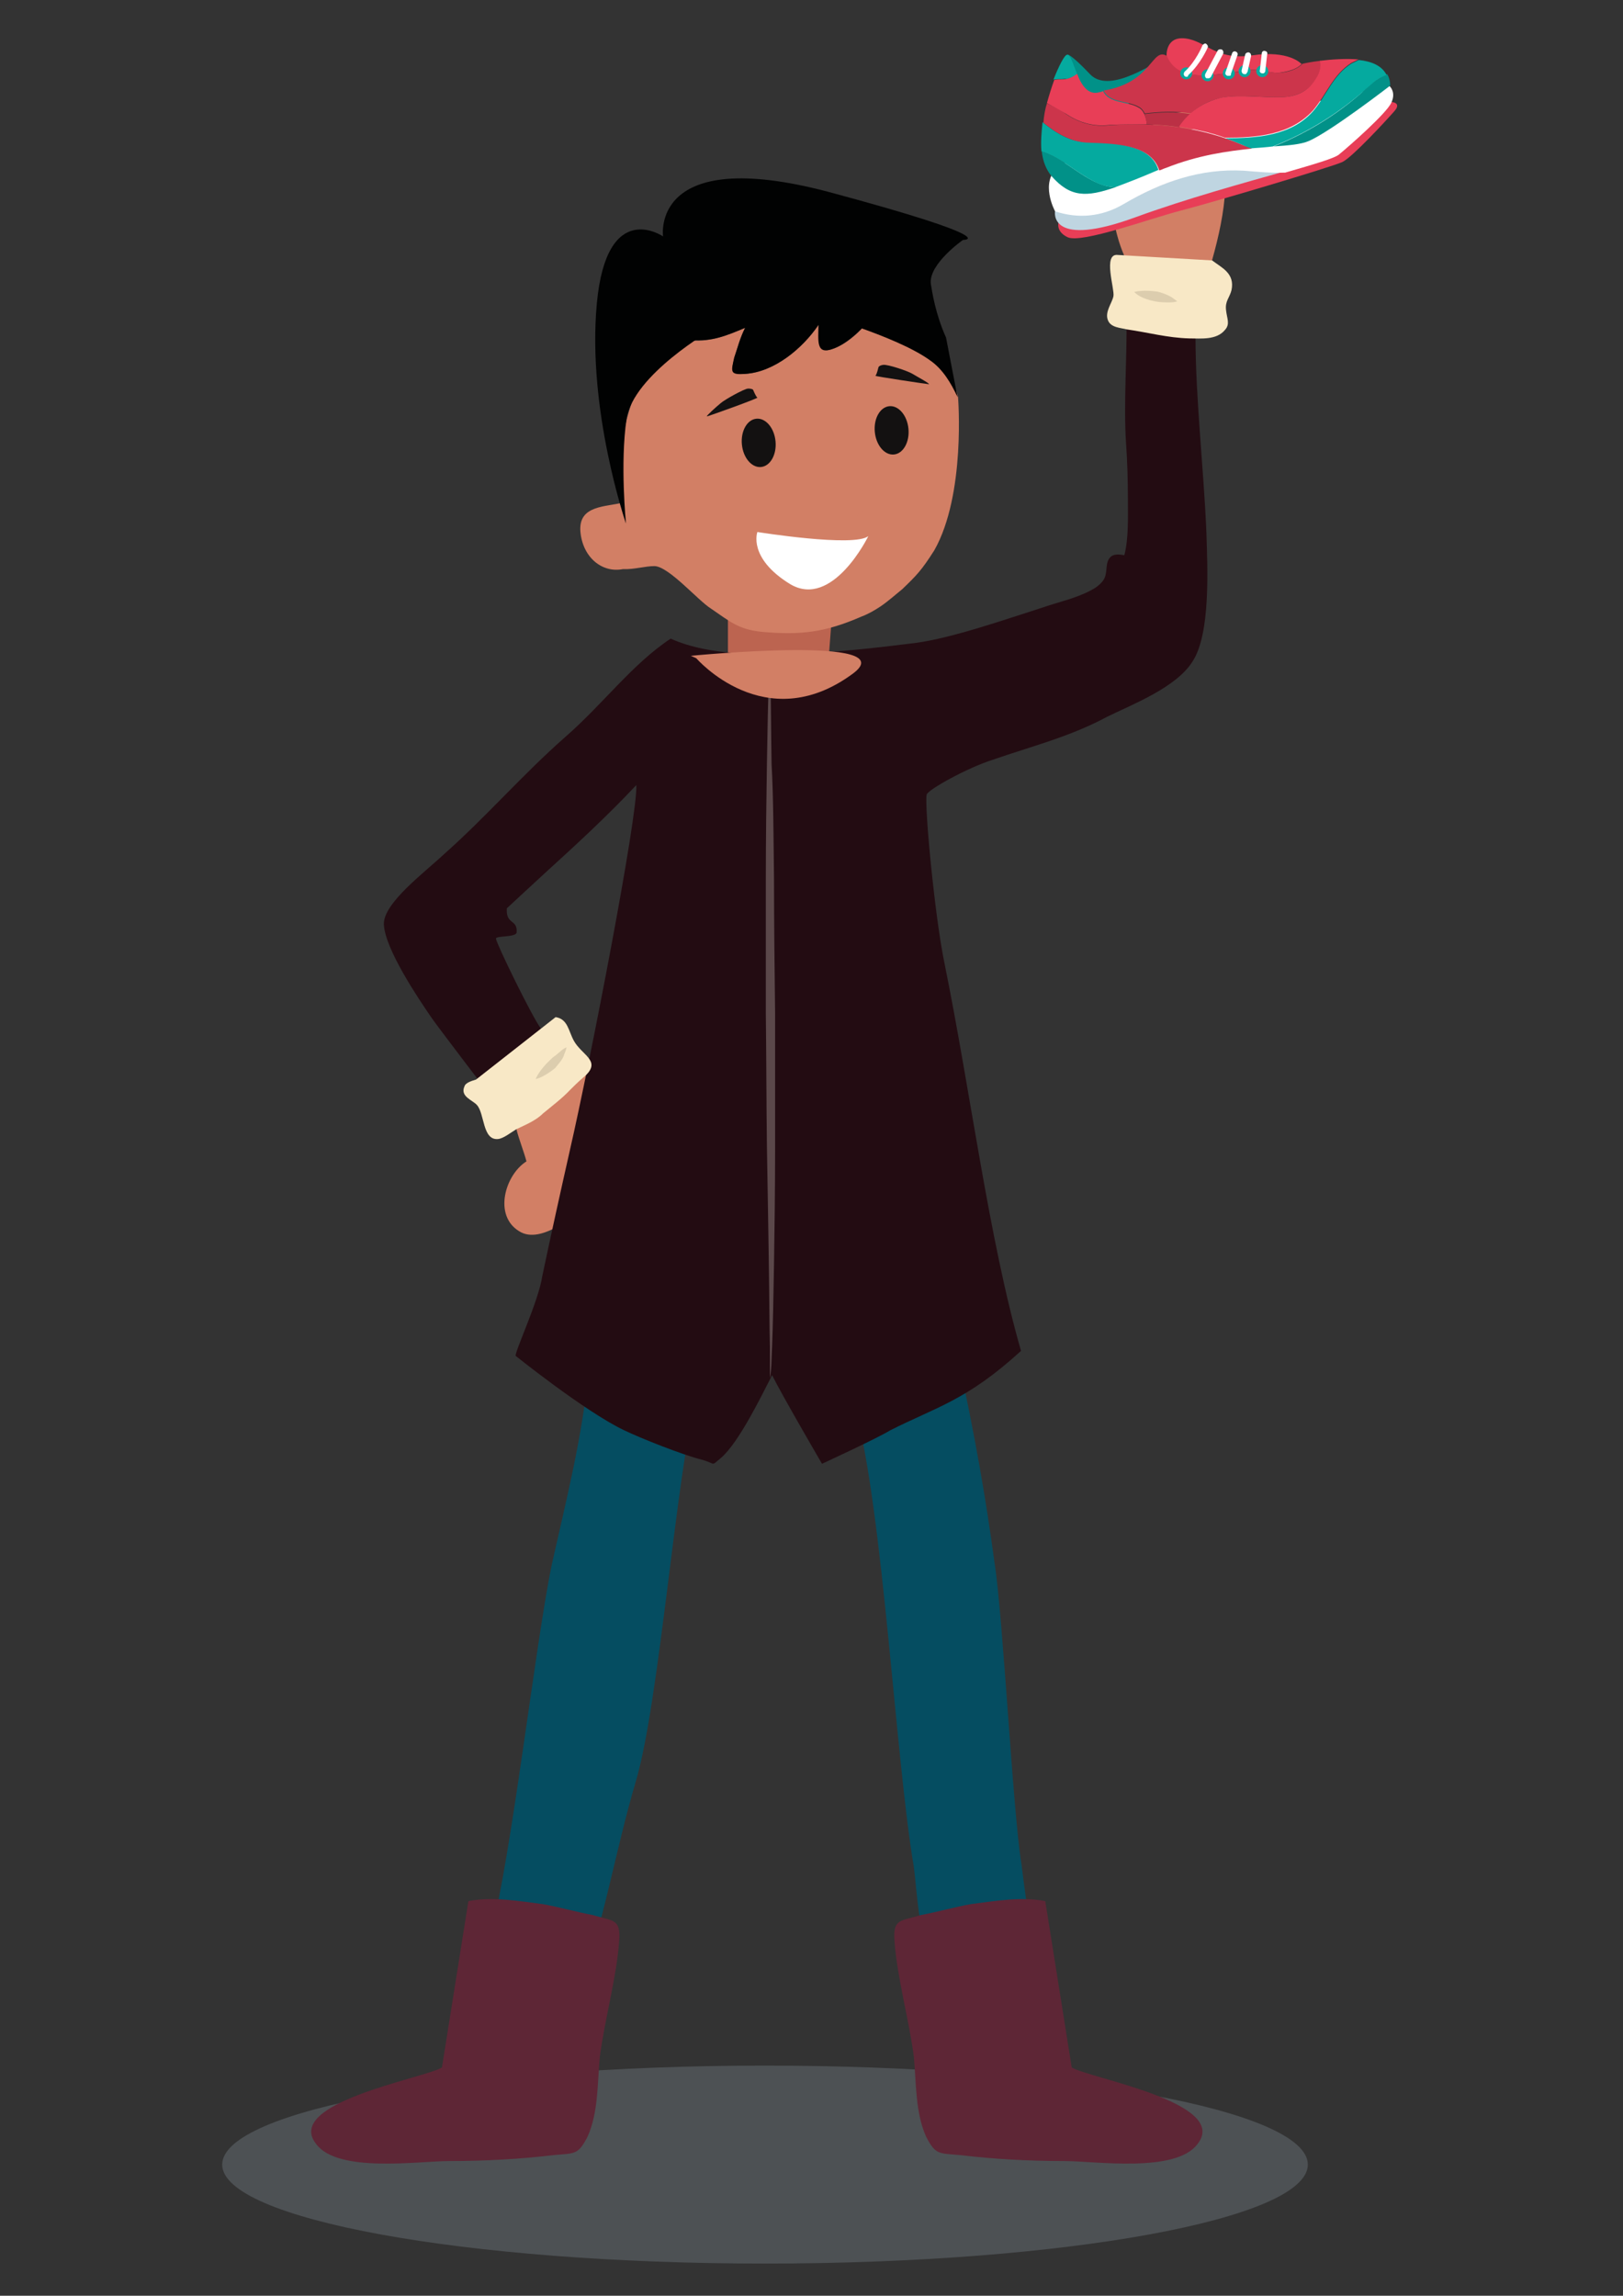 <?xml version="1.0" encoding="UTF-8"?> <!-- Generator: Adobe Illustrator 18.0.0, SVG Export Plug-In . SVG Version: 6.00 Build 0) --> <svg xmlns="http://www.w3.org/2000/svg" xmlns:xlink="http://www.w3.org/1999/xlink" version="1.0" id="Layer_1" x="0px" y="0px" width="595.3px" height="841.9px" viewBox="0 0 595.3 841.9" xml:space="preserve"><rect x="0" y="0" width="595.3" height="841.9" fill="#333333" stroke="none"/> <line fill="none" x1="-809.6" y1="568.5" x2="2040.5" y2="568.5"></line> <path opacity="0.35" fill="#7F8B92" d="M81.5,793.8c0-20,89.1-36.3,199.1-36.3s199.1,16.3,199.1,36.3 c0,20-89.1,36.3-199.1,36.3S81.5,813.8,81.5,793.8"></path> <g> <path fill="#BC6450" d="M267,247.2v-20l38.3-3.6l-1.8,23.8c0,0-20-1.8-21.8-1.8C279.7,245.4,267,247.2,267,247.2z"></path> <g> <path fill="#054D61" d="M180,709.4c7.6-28.7,16.3-106,22.3-135.2c5.1-22.9,11.6-48.3,13.6-71.9c12.7,0.7,27.8,4,39.6,9.6 c-7.6,29.2-13.6,112.2-22.3,141.4c-7.6,25.8-11.6,51.4-20.7,76.2L180,709.4z"></path> </g> <g> <path fill="#054D61" d="M313.8,517c10.2,38.1,14.7,128.5,21.4,167.7c1.1,8.5,2,28.7,7.6,35.4c5.6,7.3,26.9-4.5,36.5-6.2 c-2.4-11.8-3.1-18.5-4.7-30.7c-3.1-19.1-6.7-90.4-9.8-110c-3.1-22.9-6.9-45.6-14-77.9L313.8,517z"></path> </g> <path fill="#D27F65" d="M189.5,403.2c-3.1,6.2,1.8,15.8,3.6,22.7c-7.8,4.9-12.2,19.8-2.7,25.6c8.2,5.3,21.4-6.7,28.3-11.6 c9.6-7.1,12.7-12.9,8.2-25.2c-2.7-9.1-7.8-23.2-14.9-28.5L189.5,403.2z"></path> <path fill="#230C12" d="M183.1,405.9c-0.2,0-23.4-30.5-24.7-32.5c-4.9-7.1-17.1-25.2-17.6-34.3c-0.4-7.8,14.9-19.1,22-25.8 c15.8-14,28.5-28.9,44.5-43c14-12.2,24.5-26.7,38.7-36.1c14.9,6.7,34.1,5.6,44.1,5.6c17.8-0.7,27.8-1.8,45.6-4 c13.6-1.8,33.8-8.9,47-13.1c5.8-2,12-3.3,17.4-6.2c1.8-0.9,3.3-2,4.5-3.6c1.8-2.4,0.7-5.8,2.2-8c1.3-2,3.6-1.6,5.6-1.3 c1.6-6.2,1.3-13.8,1.3-20.5c0-6.9-0.2-14-0.7-20.9c-0.9-14,0.4-31.2,0.2-45.2c0-0.7,3.1-4.2,3.1-4.2c5.6,0,6-0.7,11.1,0.7 c8.7,2.2,11.1-0.2,11.1,10c0,22.5,3.1,49.4,4,71.9c0.4,12.9,1.6,37-5.1,47.2c-6,9.6-22.3,15.8-31.4,20.3 c-13.6,7.3-27.4,10.7-42.1,15.8c-9.1,2.9-23.6,10.9-24,12.7c-0.9,3.6,2.9,44.3,6.5,61.7c9.6,47.2,16.3,101.3,28.1,142.3 c-20,18.3-31.4,20.7-48.1,29.2c-4.7,2.9-24.9,12.2-24.9,12.2s-14.7-25.2-18.3-32.5c-4,7.8-12.2,24.7-18.7,30.3 c-4,3.3-1.6,2.2-7.1,0.7c-7.1-1.8-22.3-7.8-28.7-10.9c-14.3-6.9-39.6-27.2-39.6-27.2c0.2-2.7,8.5-20.3,9.8-29.2 c3.1-14.7,6.7-31,10.2-46.5c7.3-31.8,24.9-122.5,24.3-133.6c-10.7,11.4-22,21.8-33,31.8c-2,1.8-14.5,13.4-14.5,13.4 c-0.4,6.2,4,3.8,3.6,8.9c-0.4,1.8-7.6,1.1-7.6,2.2c0.4,2.4,13.1,28.3,16.3,32.7c1.1,2.2,4.5,5.3,4.5,7.6 c-0.4,3.3-9.1,8.5-10.7,11.8L183.1,405.9z"></path> <path fill="#F8E8C6" d="M174.6,395.9c-1.3,0.4-3.8,1.1-4.2,2.4c-1.8,3.8,2.9,5.1,4.5,6.9c2.9,3.1,2,13.1,7.8,12.5 c2-0.2,4.7-2.4,6.7-3.6c3.3-1.6,7.1-3.1,9.8-5.8c2.9-2.4,7.1-5.6,9.8-8.5c3.8-3.8,4-3.8,6-5.6c5.3-5.3-1.6-7.3-4.5-12.5 c-2-3.6-2.2-8-6.7-8.7L174.6,395.9z"></path> <path fill="#5E2636" d="M162.1,758.2c-6.7,4-58.3,12.9-46.1,28.1c8,10.7,37.6,6.2,48.8,6.2c13.1,0,25.8-0.7,38.5-2.2 c7.6-0.7,8.7,0,12.2-6.7c4-8.9,3.6-19.6,4.5-29.2c1.6-12.9,6.2-29.4,7.1-42.5c0.7-8.5-2.4-7.3-9.6-9.6c-6-1.1-12.2-2.9-18.3-4 c-8.7-1.1-18.7-2.9-27.4-1.1L162.1,758.2z"></path> <path fill="#5E2636" d="M393.1,758.2c6.7,4,58.3,12.9,46.1,28.1c-8,10.7-37.6,6.2-48.8,6.2c-13.1,0-25.8-0.7-38.5-2.2 c-7.6-0.7-8.7,0-12.2-6.7c-4-8.9-3.6-19.6-4.5-29.2c-1.6-12.9-6.2-29.4-7.1-42.5c-0.7-8.5,2.4-7.3,9.6-9.6c6-1.1,12.2-2.9,18.3-4 c8.7-1.1,18.7-2.9,27.4-1.1L393.1,758.2z"></path> <path fill="#5B484A" d="M282.4,505.4c0,0,0-1.1,0-3.1c0-2,0-4.9,0-8.5c-0.2-7.3-0.2-17.8-0.4-30.3c-0.2-12.5-0.4-27.2-0.7-42.8 c-0.2-15.6-0.2-32.3-0.4-49c0-16.7,0-33.4,0-49s0.2-30.3,0.4-42.8c0.2-12.5,0.4-22.9,0.7-30.3c0.2-3.6,0.2-6.5,0.4-8.5 c0.2-2,0.2-2.9,0.2-2.9s0,4.2,0,11.6c0.2,7.3,0.2,17.8,0.4,30.3c0.7,12.2,0.7,26.9,0.9,42.5c0,15.6,0.2,32.3,0.4,49 c0,16.7,0,33.4,0,49s-0.2,30.3-0.4,42.8c-0.2,12.5-0.4,22.9-0.7,30.3c-0.2,3.6-0.2,6.5-0.4,8.5 C282.6,504.6,282.4,505.4,282.4,505.4z"></path> <path fill="#DCCDAE" d="M207.8,384.1c0,0-0.2,1.1-0.9,2.7c-0.4,1.6-2,3.3-3.3,4.9c-1.6,1.3-3.3,2.4-4.7,3.1 c-1.3,0.7-2.4,0.9-2.4,0.9s0.4-1.1,1.3-2.4c0.9-1.3,2.2-2.9,3.6-4.2c0.7-0.7,1.3-1.3,2-1.8c0.7-0.4,1.3-1.1,2-1.6 C206.9,384.3,207.8,384.1,207.8,384.1z"></path> <path fill="#D27F65" d="M253.4,240.5l2,0.9c0,0,25.2,29.2,57.2,5.8C332.7,232.7,253.4,240.5,253.4,240.5z"></path> <g> <path fill="#D27F65" d="M423.6,112.7c-5.1-7.3-11.1-16-13.8-26.3c-1.6-5.6-6-29.4,6-24.7C416,41.9,442,31.2,448,53.9 c4.2,15.1-1.3,35.2-6,50.1c-1.3,3.6-2.9,8.5-5.1,11.4L423.6,112.7z"></path> <path fill="#F8E8C6" d="M410,93.5c-5.6-0.7-1.1,12.5-1.6,15.1s-3.3,5.8-2,8.9c1.1,2.7,4.7,2.7,6.9,3.3c7.8,1.1,14.9,3.1,22.9,3.3 c4.2,0,10,0.7,13.1-3.1c2-2.2,0.7-4.2,0.4-7.3c-0.4-3.3,1.3-4.5,2-7.3c1.3-6.2-3.6-8.2-7.1-10.9L410,93.5z"></path> <path fill="#DCCDAE" d="M416,107.1c0,0,1.1-0.4,2.7-0.4c1.6-0.2,3.6,0,5.6,0.2c2,0.4,4,1.3,5.3,2c1.3,0.9,2.2,1.6,2.2,1.6 s-1.1,0.4-2.7,0.4c-1.6,0-3.6,0-5.6-0.4c-2-0.4-4-1.1-5.3-1.8C416.9,108,416,107.1,416,107.1z"></path> </g> <path fill="#D27F65" d="M349.9,143.4l-0.2-2.4h-0.4l-0.4-3.6h-0.9l-0.9-9.8c-7.1-9.6-12.2-14.7-23.8-18.9c-0.4,2.4-1.6,4.9-3.1,6.9 c-3.3,4.7-8.9,10.2-14.3,12.2c-6.5,2.4-5.6-2.9-5.6-8.7c-6,8.7-16.3,17.4-26.9,18c-5.8,0.2-5.1-1.1-4-6c1.1-3.6,2-7.3,4-10.9 c-6.9,2.9-12.2,5.1-20,4.7c-2.9-0.2-4.9-0.7-6-1.3c-3.8,3.8-7.1,8-10,12.5c-6.2,9.8-8.9,20.3-9.6,31.8c-0.2,4-0.4,8.5-0.4,12.5 c0.2,2.2,1.8,1.3,1.1,2.9l0.4,0.9c-6.7,1.8-16.9,0.9-16,10.9c0.9,9.4,8,15.1,15.6,13.6c4,0.2,8-1.1,11.6-1.1 c5.3,0.2,16,12.7,20.7,15.6c6.9,4.7,10,7.6,18.5,8.5c14.5,1.3,23.4,0.2,36.7-5.6c2.4-0.9,4.7-2.2,7.1-3.8c2.9-2,5.3-4.2,7.8-6.2 c5.3-5.1,7.1-6.9,11.8-14.3c11.6-20.5,8.7-56.1,8.7-56.1s-0.9-3.1-0.7-2.7l-1.8-2.9L349.9,143.4z"></path> <path fill="#010202" d="M273.3,120.2c-1.8,3.6-2.7,7.3-4,10.9c-1.1,5.1-1.8,6.5,4,6c10.7-0.7,21.2-9.4,26.9-18 c0,5.8-1.1,11.4,5.6,8.7c5.3-2,11.1-7.6,14.3-12.2c1.6-2,2.7-4.5,3.1-6.9c-3.8-1.3-8.2-2.7-13.8-4c-3.1-0.7-6.5,0.2-9.6-0.4 c-4.2-0.9-8.9-0.9-13.6-0.2c-7.8,1.1-15.6,3.6-21.6,6.7c-6.5,3.1-12.2,7.6-17.1,12.5c1.1,0.7,3.1,1.3,6,1.3 C261,125.4,266.4,123.1,273.3,120.2z"></path> <path fill="#010202" d="M347,123.8c-4-8.9-5.1-16.9-5.6-19.8c-0.7-7.3,11.8-16,11.8-16s16.3,0-49.2-17.6 c-65.7-17.4-60.8,16.3-60.8,16.3s-20.7-14.3-24.3,24.7c-3.6,39,10.7,80.6,10.7,80.6s-2.2-22,0.2-38.3s31.6-33,31.6-33l35-6.5 c0,0,32.1,8.7,44.8,18c4.5,3.1,7.6,8.2,10,13.4L347,123.8z"></path> <path fill="#FFFFFF" d="M318.5,196.6c0,0-13.1,26.9-28.7,17.6c-15.6-9.6-12-19.1-12-19.1S313.3,200.8,318.5,196.6z"></path> <path fill="#131111" d="M276.2,142.9c0,0-0.4-0.4-1.8-0.4c-1.3,0-8.5,4-10,5.3c-1.6,1.3-5.6,4.9-5.1,4.9c0.4,0,19.1-6.7,18.5-6.9 C277.3,145.6,276.2,142.9,276.2,142.9z"></path> <path fill="#131111" d="M322.2,134.7c0,0,0.2-0.7,1.8-0.9s8.9,2.2,10.7,3.3c1.8,1.1,6.5,3.6,6,3.8c-0.4,0-20-2.9-19.6-3.1 C321.6,137.4,322.2,134.7,322.2,134.7z"></path> <path fill="#D27F65" d="M303.5,169c0,0,0.7,3.8,7.1,7.1c6.5,3.3,5.8,5.3,6,6.9s-3.3,6.7-3.3,6.7s6.9-3.6,6-8.9s-4.7-5.6-8-7.3 C308,171.5,303.5,169,303.5,169z"></path> <ellipse transform="matrix(-9.612351e-002 -0.995 0.995 -9.612351e-002 143.559 455.016)" fill="#131111" cx="278.4" cy="162.3" rx="8.9" ry="6.2"></ellipse> <ellipse transform="matrix(-9.612161e-002 -0.995 0.995 -9.612161e-002 201.669 498.431)" fill="#131111" cx="327.1" cy="157.6" rx="8.9" ry="6.2"></ellipse> </g> <g> <path fill="#019188" d="M391.5,20c0,0,1.1-0.4,8.2,7.1c6.2,6.7,19.4-0.9,30.5-8c0,0-16.3,25.8-27.4,22.7 C391.3,38.7,389,27.2,391.5,20z"></path> <path fill="#E83E57" d="M510.4,37.4c0,0,3.8,0.2,1.1,3.3s-15.4,16.9-19.1,18.7c-3.8,1.8-47.9,14.9-59.2,17.8s-36.5,12.2-41.6,9.8 c-5.1-2.4-3.3-6.7-2.4-6.9C389.7,79.7,510.4,37.4,510.4,37.4z"></path> <path fill="#BFD5E1" d="M412.2,74.6c-8.2,4.9-16.9,5.3-25.2,2.7c-0.2,0.9-1.8,13.8,29.4,2.4c18.9-6.9,40.1-12.7,55-16.9 c-5.1,0.4-10.2,0-15.1-0.7C440.5,61.5,426.2,66.6,412.2,74.6z"></path> <path fill="#FFFFFF" d="M509.7,31.6c0,0-114.2,23.6-121.4,29.4S387,77.5,387,77.5l0,0c8.2,2.7,16.9,2.2,25.2-2.7 c14-8.2,28.3-13.1,44.1-12.2c4.9,0.4,10,0.9,15.1,0.7c10.7-3.1,18.3-5.3,19.8-6.7c3.8-3.1,17.4-15.1,19.1-18.9 C512.2,33.8,509.7,31.6,509.7,31.6z"></path> <path fill="#E83E57" d="M459,25.6c3.6-0.2,6.9,1.3,10,1.1c2.9-0.4,6.5-1.1,8.5-3.3c-0.2,0-0.2,0-0.2,0s-4.5-5.1-18-3.1 c-13.4,2-16.9-5.3-24.5-6.2c-7.6-0.9-6.9,6.7-6.9,6.7l0,0C432.2,31.8,449.2,26.5,459,25.6z"></path> <path fill="#019188" d="M401.5,66.6c-6.5-3.1-12.7-9.1-19.4-11.1c0.4,3.6,1.6,6.7,3.6,9.1c6.9,7.8,12.7,7.8,23.6,4 C406.6,68.6,404.2,67.9,401.5,66.6z"></path> <path fill="#05AA9F" d="M424.9,62.3c-3.1-10-17.4-9.8-26.7-10.2c-5.8-0.2-10.9-3.3-15.8-7.3c-0.4,3.8-0.7,7.3-0.4,10.7 c6.7,2,13.1,8,19.4,11.1c2.4,1.3,5.1,2,7.8,2C413.5,67,418.7,65,424.9,62.3z"></path> <path fill="#CC354B" d="M407.1,45.9c-5.8,0.7-11.1-0.7-16-4c-2.2-1.6-4.7-2.9-7.1-4c-0.7,2.2-1.1,4.7-1.3,7.1 c4.9,4,10,6.9,15.8,7.3c9.4,0.4,23.6,0.2,26.7,10.2c0.9-0.2,1.6-0.7,2.4-0.9c11.8-4.7,22.7-6.2,31.6-7.1c-1.1-0.7-2.4-0.9-3.3-1.3 C440.3,46.5,424.2,44.8,407.1,45.9z"></path> <path fill="#019188" d="M467.2,53.7c5.6-0.4,9.8-0.7,12.9-2c8.2-3.6,29.8-20.3,29.8-20.3c0-1.6-0.4-3.1-1.1-4.2 c-2.4,1.1-4.7,2.7-6.5,4.2C491.9,41.2,480.1,48.5,467.2,53.7z"></path> <path fill="#05AA9F" d="M498.4,22c-0.9,0.4-1.8,0.9-2.7,1.3c-6.7,4.2-9.1,11.6-14,17.4c-8,9.1-20.5,10-32.3,10 c2.2,0.7,4.2,1.6,6.2,2.4c0.9,0.4,2,0.9,3.3,1.3c2.9-0.2,5.6-0.4,8-0.7c12.9-5.1,24.7-12.5,35.2-22c1.8-1.6,4-3.3,6.5-4.2 C506.8,24,503,22.5,498.4,22z"></path> <path fill="#05AA9F" d="M395.1,27.2c-1.6-3.8-2.4-7.3-3.8-7.1c-0.9,0.2-2.9,4-4.9,9.1c1.1-0.2,2-0.2,3.1-0.2 C391.9,28.9,393.7,28.3,395.1,27.2z"></path> <path fill="#E83E57" d="M417.5,39.4c-4-2.4-10.7-1.3-12.9-6c-0.4,0.2-0.9,0.4-1.3,0.4c-4.2,1.3-6.7-2.7-8.2-6.7 c-1.6,1.1-3.3,2-5.3,2c-1.1,0-2.2,0-3.1,0.2c-0.9,2.4-1.8,5.3-2.7,8.5c2.4,1.3,4.9,2.7,7.1,4c4.9,3.3,10.2,4.7,16,4 c4.5-0.2,9.1-0.2,13.6-0.2C420.4,43,419.5,40.3,417.5,39.4z"></path> <path fill="#BB3045" d="M420.7,45.6c4,0.2,8,0.4,12,1.1c1.1-1.8,2.4-3.3,4-4.9c-5.6-0.9-11.1-0.7-16.9,0 C420.2,43,420.4,44.3,420.7,45.6z"></path> <path fill="#CC354B" d="M477.7,23.4c-2,2.2-5.6,3.1-8.5,3.3c-3.1,0.2-6.5-1.3-10-1.1c-9.8,0.9-26.7,6.2-31.2-5.1 c-5.6-3.3-5.3,9.8-23.2,12.7c2.2,4.7,8.9,3.6,12.9,6c0.9,0.4,1.6,1.3,2.2,2.4c5.6-0.7,11.4-0.9,16.9,0c3.1-2.9,7.1-4.9,11.4-5.8 c7.8-1.3,15.1,0.2,22.7-0.2c4.5-0.2,8.9-2.2,11.6-6.2c1.3-2.2,2.4-4.7,1.8-7.1C480.8,22.7,478.6,23.2,477.7,23.4z"></path> <path fill="#E83E57" d="M484.1,22.3c0.7,2.4-0.4,5.1-1.8,7.1c-2.7,4.2-6.9,6-11.6,6.2c-7.6,0.4-15.1-1.1-22.7,0.2 c-6.7,1.6-12,5.3-15.6,10.7c5.8,0.9,11.4,2,16.9,4c11.6,0,24-0.9,32.3-10c4.9-5.8,7.3-13.1,14-17.4c0.9-0.4,1.8-0.9,2.7-1.3 C493.7,21.4,488.1,21.8,484.1,22.3z"></path> <circle fill="#05AA9F" cx="435.1" cy="26.9" r="2.2"></circle> <circle fill="#05AA9F" cx="442.9" cy="27.6" r="2.2"></circle> <circle fill="#05AA9F" cx="450.7" cy="26.9" r="2.2"></circle> <circle fill="#05AA9F" cx="456.5" cy="26.1" r="2.2"></circle> <circle fill="#05AA9F" cx="463" cy="26.1" r="2.2"></circle> <path fill="#FFFFFF" d="M435.6,28.1c-0.4,0.2-0.9,0-1.1-0.2c-0.4-0.4-0.4-1.1,0-1.6c4-3.6,6.5-9.4,6.5-9.6c0.2-0.4,0.9-0.9,1.3-0.7 c0.4,0.2,0.9,0.9,0.7,1.3c0,0.2-2.7,6.2-7.1,10.2C435.8,27.8,435.6,28.1,435.6,28.1z"></path> <path fill="#FFFFFF" d="M450.9,27.8c-0.2,0-0.4,0-0.7,0c-0.7-0.2-0.9-0.9-0.7-1.3l2.4-6.9c0.2-0.7,0.9-0.9,1.3-0.7 c0.7,0.2,0.9,0.9,0.7,1.3l-2.4,6.9C451.6,27.6,451.4,27.8,450.9,27.8z"></path> <path fill="#FFFFFF" d="M457,27.2c-0.2,0-0.4,0-0.7,0c-0.7-0.2-0.9-0.7-0.9-1.3l1.3-5.8c0.2-0.7,0.7-0.9,1.3-0.9 c0.7,0.2,0.9,0.7,0.9,1.3l-1.3,5.8C457.4,26.7,457.2,26.9,457,27.2z"></path> <path fill="#FFFFFF" d="M463.4,26.9c-0.2,0-0.2,0-0.4,0c-0.7,0-1.1-0.7-0.9-1.1l0.7-6.2c0-0.7,0.7-1.1,1.1-0.9 c0.7,0,1.1,0.7,0.9,1.1l-0.7,6.2C464.1,26.5,463.6,26.9,463.4,26.9z"></path> <path fill="#FFFFFF" d="M443.4,28.7c-0.2,0-0.7,0-0.9,0c-0.4-0.2-0.7-0.9-0.4-1.6l4.5-8.5c0.2-0.4,0.9-0.7,1.6-0.4 c0.4,0.2,0.7,0.9,0.4,1.6l-4.5,8.5C443.8,28.5,443.6,28.7,443.4,28.7z"></path> </g> </svg> 